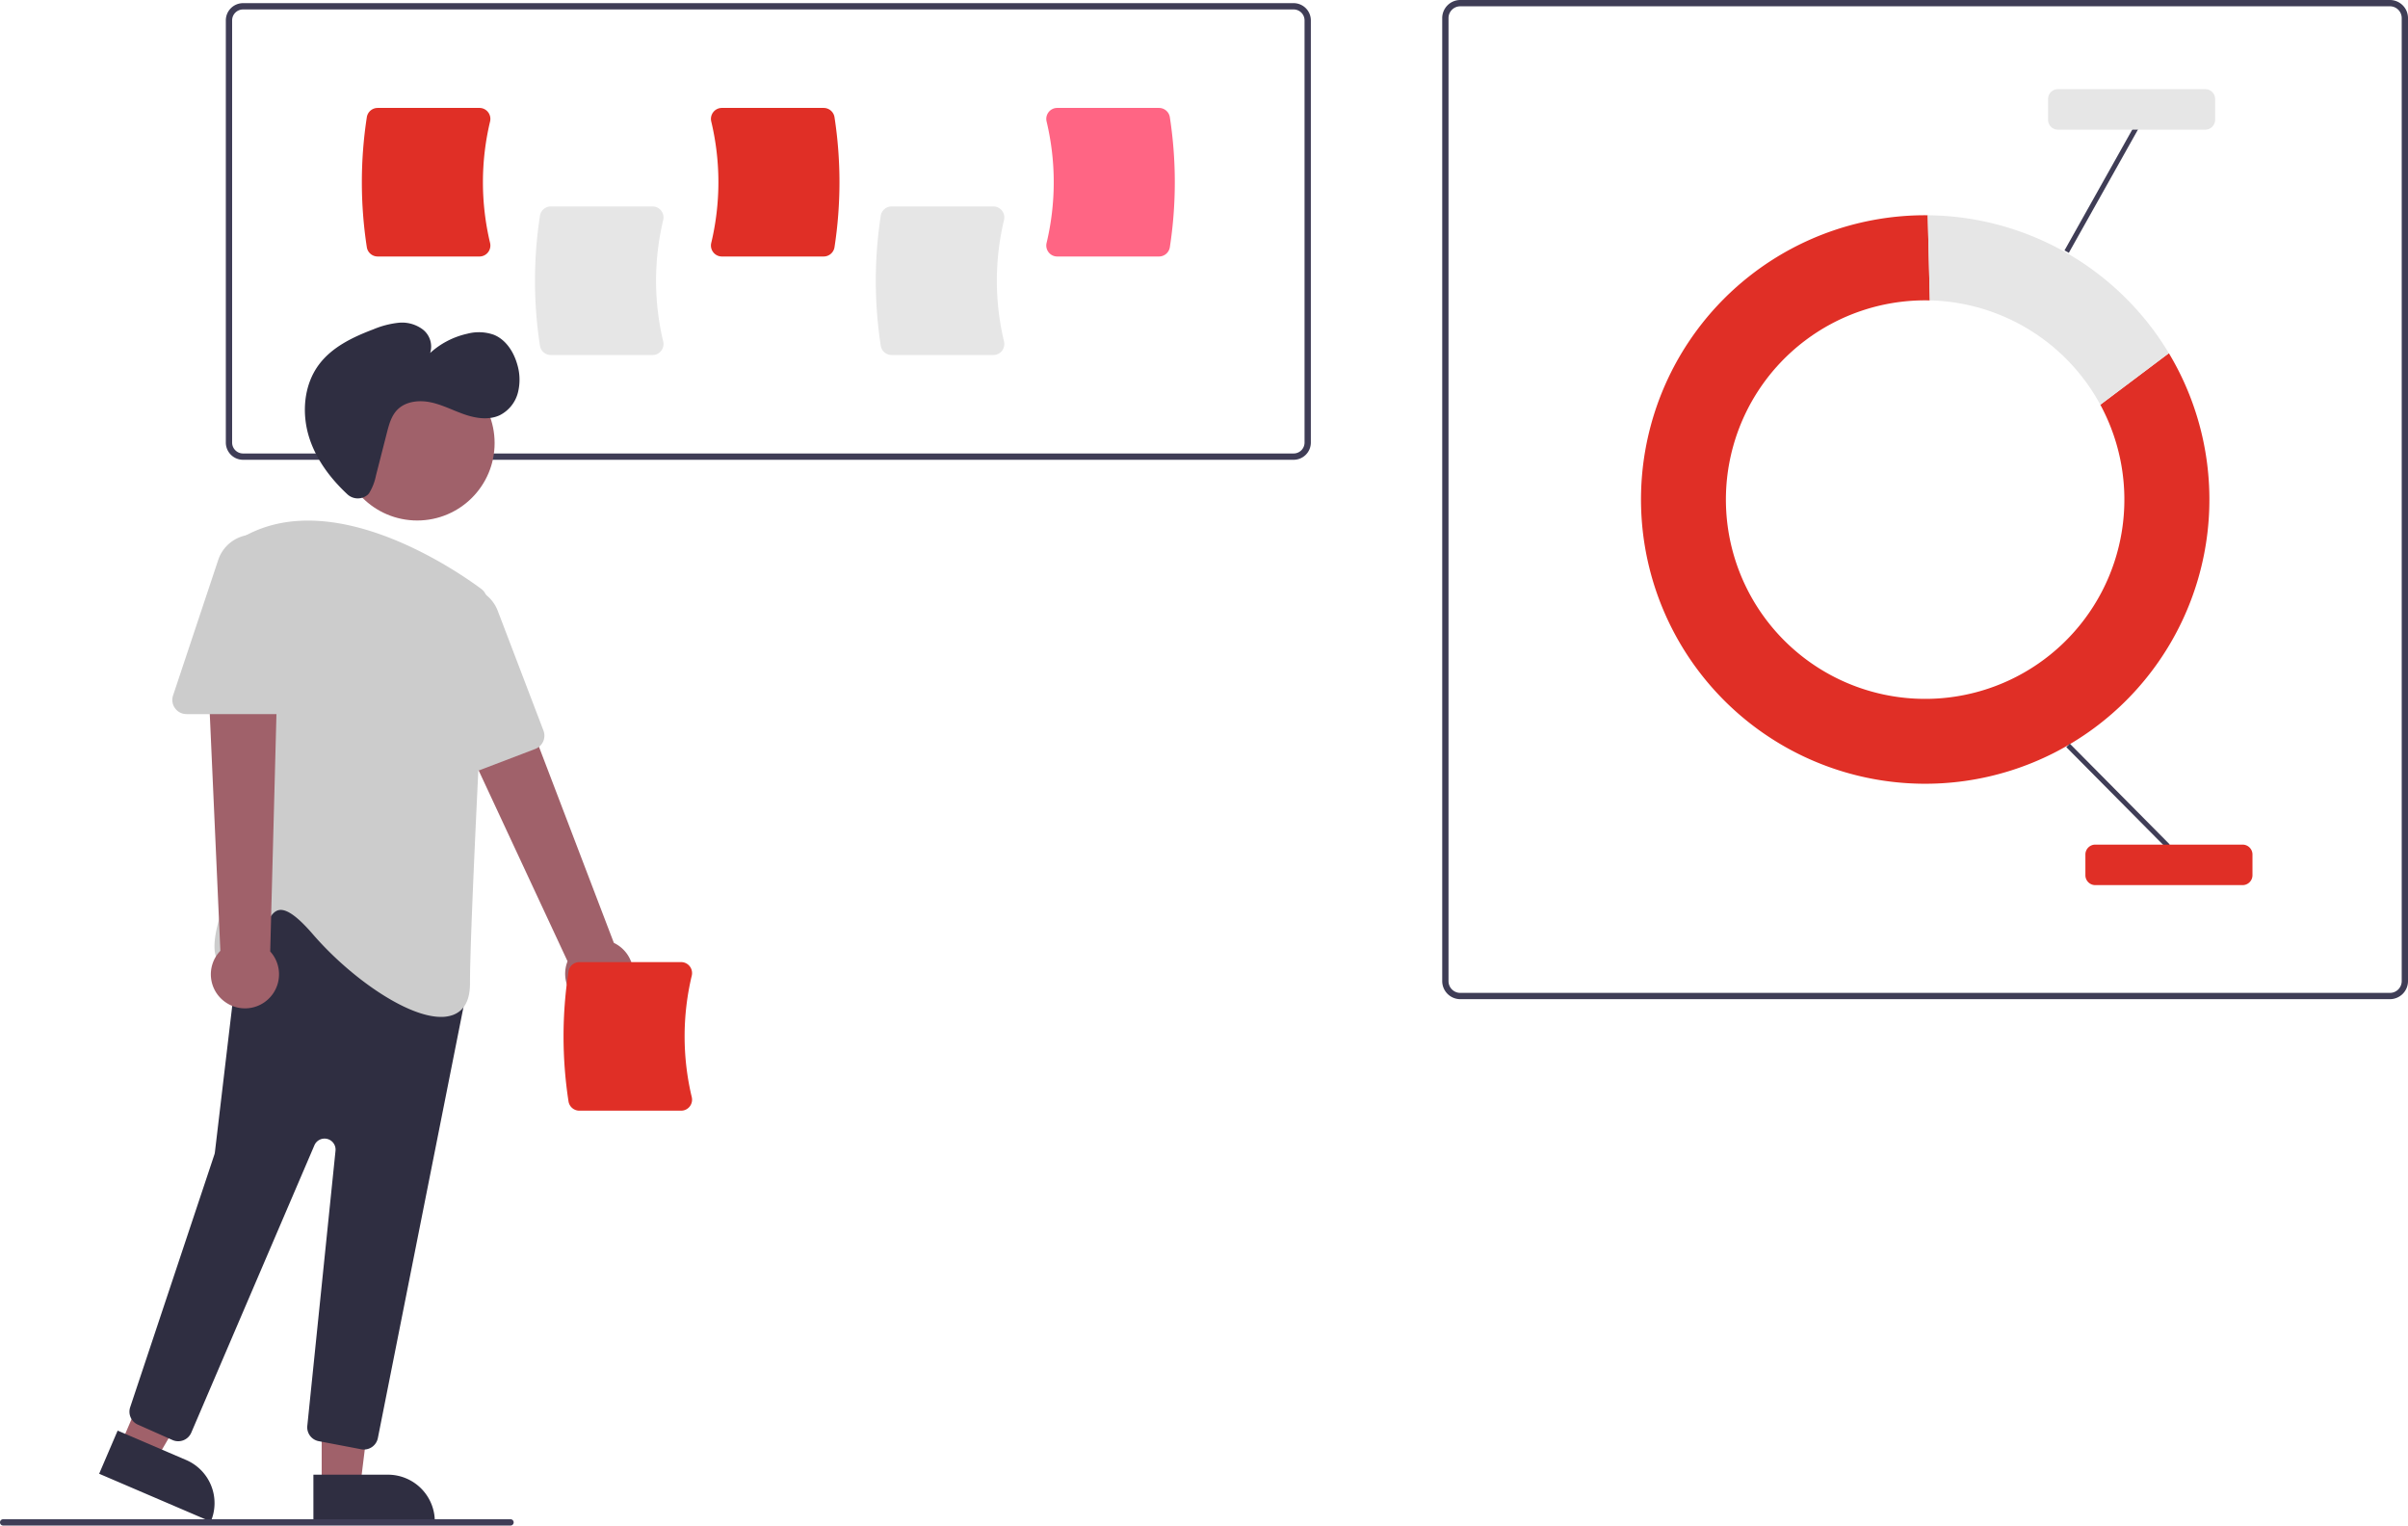 <svg xmlns="http://www.w3.org/2000/svg" width="776.424" height="491.797" viewBox="0 0 776.424 491.797">
  <g id="Groupe_322" data-name="Groupe 322" transform="translate(0)">
    <path id="Tracé_2080" data-name="Tracé 2080" d="M981.166,530.107H681.422a5.835,5.835,0,0,1-5.829-5.829V213.828A5.835,5.835,0,0,1,681.422,208H981.166a5.836,5.836,0,0,1,5.829,5.829v310.45A5.835,5.835,0,0,1,981.166,530.107ZM681.422,210.032a3.8,3.8,0,0,0-3.8,3.8v310.45a3.8,3.8,0,0,0,3.8,3.8H981.166a3.8,3.8,0,0,0,3.8-3.8V213.828a3.8,3.8,0,0,0-3.8-3.8Z" transform="translate(-210.57 -208)" fill="#3f3d56"/>
    <path id="Tracé_2081" data-name="Tracé 2081" d="M886.776,337.374a64.239,64.239,0,1,1-56.5-33.652c.51,0,1.017.008,1.524.019l-.679-27.441c-.282,0-.562-.011-.845-.011a91.636,91.636,0,1,0,78.6,44.477Z" transform="translate(-209.554 -206.9)" fill="#e02f26"/>
    <path id="Tracé_2082" data-name="Tracé 2082" d="M885.31,337.374l22.1-16.607A91.609,91.609,0,0,0,829.657,276.3l.679,27.44A64.221,64.221,0,0,1,885.31,337.374Z" transform="translate(-208.088 -206.9)" fill="#e6e6e6"/>
    <rect id="Rectangle_1626" data-name="Rectangle 1626" width="1.596" height="45.737" transform="matrix(0.71, -0.704, 0.704, 0.71, 666.25, 240.859)" fill="#3f3d56"/>
    <rect id="Rectangle_1627" data-name="Rectangle 1627" width="45.737" height="1.597" transform="translate(665.671 80.729) rotate(-60.713)" fill="#3f3d56"/>
    <path id="Tracé_2083" data-name="Tracé 2083" d="M930.373,489.022h-47.5a3.188,3.188,0,0,1-3.185-3.184v-6.69a3.188,3.188,0,0,1,3.185-3.184h47.5a3.189,3.189,0,0,1,3.185,3.184v6.69A3.188,3.188,0,0,1,930.373,489.022Z" transform="translate(-207.283 -203.683)" fill="#e02f26"/>
    <path id="Tracé_2084" data-name="Tracé 2084" d="M918.522,249.342h-47.5a3.188,3.188,0,0,1-3.185-3.184v-6.69a3.188,3.188,0,0,1,3.184-3.184h47.5a3.188,3.188,0,0,1,3.184,3.184v6.69A3.188,3.188,0,0,1,918.522,249.342Z" transform="translate(-207.473 -207.544)" fill="#e6e6e6"/>
    <path id="Tracé_2085" data-name="Tracé 2085" d="M633.9,356.207H295.156a5.559,5.559,0,0,1-5.553-5.553v-136.1A5.559,5.559,0,0,1,295.156,209H633.9a5.559,5.559,0,0,1,5.553,5.553v136.1A5.559,5.559,0,0,1,633.9,356.207ZM295.156,211.032a3.524,3.524,0,0,0-3.521,3.521v136.1a3.525,3.525,0,0,0,3.521,3.521H633.9a3.524,3.524,0,0,0,3.521-3.521v-136.1a3.524,3.524,0,0,0-3.52-3.521Z" transform="translate(-216.789 -207.984)" fill="#3f3d56"/>
    <path id="Tracé_2086" data-name="Tracé 2086" d="M425.621,321.39H392.8a3.541,3.541,0,0,1-3.488-2.968,137.859,137.859,0,0,1,0-41.959A3.541,3.541,0,0,1,392.8,273.5h32.82a3.5,3.5,0,0,1,2.762,1.338,3.557,3.557,0,0,1,.665,3.05,84.227,84.227,0,0,0,0,39.119,3.555,3.555,0,0,1-.665,3.05,3.5,3.5,0,0,1-2.762,1.338Z" transform="translate(-215.208 -206.945)" fill="#e6e6e6"/>
    <path id="Tracé_2087" data-name="Tracé 2087" d="M533.766,321.39h-32.82a3.542,3.542,0,0,1-3.488-2.968,137.863,137.863,0,0,1,0-41.959,3.541,3.541,0,0,1,3.488-2.968h32.82a3.5,3.5,0,0,1,2.762,1.339,3.554,3.554,0,0,1,.664,3.049,84.235,84.235,0,0,0,0,39.119,3.554,3.554,0,0,1-.664,3.049,3.5,3.5,0,0,1-2.761,1.339Z" transform="translate(-213.466 -206.945)" fill="#e6e6e6"/>
    <path id="Tracé_2088" data-name="Tracé 2088" d="M370.682,290.136h-32.82a3.541,3.541,0,0,1-3.488-2.968,137.865,137.865,0,0,1,0-41.959,3.541,3.541,0,0,1,3.488-2.968h32.82a3.5,3.5,0,0,1,2.762,1.338,3.557,3.557,0,0,1,.665,3.05,84.223,84.223,0,0,0,0,39.119,3.556,3.556,0,0,1-.664,3.05,3.5,3.5,0,0,1-2.761,1.338Z" transform="translate(-216.093 -207.448)" fill="#e02f26"/>
    <path id="Tracé_2089" data-name="Tracé 2089" d="M479.89,290.136H447.07a3.5,3.5,0,0,1-2.762-1.339,3.554,3.554,0,0,1-.664-3.049,84.23,84.23,0,0,0,0-39.119,3.555,3.555,0,0,1,.664-3.049,3.5,3.5,0,0,1,2.762-1.339h32.82a3.541,3.541,0,0,1,3.487,2.968,137.864,137.864,0,0,1,0,41.959A3.541,3.541,0,0,1,479.89,290.136Z" transform="translate(-214.309 -207.448)" fill="#e02f26"/>
    <path id="Tracé_2090" data-name="Tracé 2090" d="M586.3,290.136H553.48a3.5,3.5,0,0,1-2.762-1.339,3.554,3.554,0,0,1-.664-3.049,84.233,84.233,0,0,0,0-39.119,3.555,3.555,0,0,1,.665-3.049,3.5,3.5,0,0,1,2.762-1.339H586.3a3.541,3.541,0,0,1,3.488,2.968,137.879,137.879,0,0,1,0,41.959A3.542,3.542,0,0,1,586.3,290.136Z" transform="translate(-212.594 -207.448)" fill="#ff6584"/>
    <path id="Tracé_2091" data-name="Tracé 2091" d="M406.721,529.335a10.916,10.916,0,0,1-7.968-14.72L353.7,417.89l22.853-6.423,37.135,97.215a10.975,10.975,0,0,1-6.971,20.652Z" transform="translate(-215.756 -204.722)" fill="#a0616a"/>
    <path id="Tracé_2092" data-name="Tracé 2092" d="M102.079,472.126h12.457l5.926-48.05H102.077Z" transform="translate(1.644 6.832)" fill="#a0616a"/>
    <path id="Tracé_2093" data-name="Tracé 2093" d="M0,0H39.152V15.127H15.127A15.127,15.127,0,0,1,0,0H0Z" transform="translate(140.203 490.525) rotate(179.997)" fill="#2f2e41"/>
    <path id="Tracé_2094" data-name="Tracé 2094" d="M38.354,458.848l11.451,4.9,24.368-41.834-16.9-7.239Z" transform="translate(0.618 6.68)" fill="#a0616a"/>
    <path id="Tracé_2095" data-name="Tracé 2095" d="M0,0H39.152V15.127H15.127A15.127,15.127,0,0,1,0,0H0Z" transform="matrix(-0.919, -0.394, 0.394, -0.919, 67.952, 490.525)" fill="#2f2e41"/>
    <circle id="Ellipse_633" data-name="Ellipse 633" cx="24.957" cy="24.957" r="24.957" transform="translate(109.566 117.878)" fill="#a0616a"/>
    <path id="Tracé_2096" data-name="Tracé 2096" d="M333.774,670.744l-13.713-2.613a4.546,4.546,0,0,1-3.693-4.958l9.094-88.665a3.556,3.556,0,0,0-6.807-1.763l-39.7,92.636a4.573,4.573,0,0,1-6.06,2.376L261.74,662.8a4.555,4.555,0,0,1-2.481-5.624l27.153-81.459a3.556,3.556,0,0,0,.158-.706l8.814-74.427a4.573,4.573,0,0,1,2.82-3.7l27.83-11.305a4.573,4.573,0,0,1,4.911.96l35.127,34.2a4.554,4.554,0,0,1,1.3,4.167L339.115,667.143a4.589,4.589,0,0,1-4.488,3.682A4.542,4.542,0,0,1,333.774,670.744Z" transform="translate(-217.281 -203.534)" fill="#2f2e41"/>
    <path id="Tracé_2097" data-name="Tracé 2097" d="M317.706,506.495c-4.862-5.629-8.41-8.184-10.837-7.782-2.408.389-3.8,3.753-5.268,7.314-2.007,4.861-4.283,10.371-9.891,10.8a4.722,4.722,0,0,1-4.636-1.9c-4.411-6.561,6.17-28.272,7.137-30.223l-.5-102.689a4.562,4.562,0,0,1,2.391-4.05c29.078-15.68,68.341,11.59,75.916,17.217h0a4.561,4.561,0,0,1,1.84,3.911c-.914,17.2-5.474,103.968-5.474,123.324,0,5.358-1.848,8.763-5.493,10.118a10.956,10.956,0,0,1-3.835.629C347.937,533.168,329.721,520.406,317.706,506.495Z" transform="translate(-216.846 -205.339)" fill="#ccc"/>
    <path id="Tracé_2098" data-name="Tracé 2098" d="M357.2,456.293a4.522,4.522,0,0,1-2.055-3.624l-1.97-45.995a11.937,11.937,0,0,1,23.078-4.767L391,440.536a4.577,4.577,0,0,1-2.642,5.9l-27.009,10.307a4.527,4.527,0,0,1-4.143-.452Z" transform="translate(-215.764 -205)" fill="#ccc"/>
    <path id="Tracé_2099" data-name="Tracé 2099" d="M289.7,527.991a10.916,10.916,0,0,1-1.754-16.646l-4.766-106.594,23.576,2.776-2.737,104.03A10.975,10.975,0,0,1,289.7,527.991Z" transform="translate(-216.892 -204.83)" fill="#a0616a"/>
    <path id="Tracé_2100" data-name="Tracé 2100" d="M273.495,433.572a4.523,4.523,0,0,1-.629-4.119l14.558-43.675a11.936,11.936,0,0,1,23.261,3.775V430.9a4.578,4.578,0,0,1-4.573,4.573H277.2a4.524,4.524,0,0,1-3.709-1.9Z" transform="translate(-217.062 -205.268)" fill="#ccc"/>
    <path id="Tracé_2101" data-name="Tracé 2101" d="M334.791,365.971a4.931,4.931,0,0,1-6.453-.322c-5.349-5-9.863-10.978-12.147-17.9-2.618-7.934-1.949-17.226,3.064-23.909,4.238-5.65,10.946-8.841,17.553-11.337a28.724,28.724,0,0,1,8.088-2.1,11.113,11.113,0,0,1,7.879,2.213,6.978,6.978,0,0,1,2.312,7.516,26.264,26.264,0,0,1,11.992-6.2,14.5,14.5,0,0,1,8.576.356c3.832,1.576,6.321,5.424,7.468,9.406a16.993,16.993,0,0,1,.222,9.358,11.326,11.326,0,0,1-5.8,7.146c-3.506,1.651-7.666,1.028-11.331-.229s-7.141-3.113-10.932-3.915-8.169-.334-10.851,2.462c-1.889,1.969-2.633,4.739-3.309,7.383l-3.515,13.752a17.155,17.155,0,0,1-2.191,5.664,3.388,3.388,0,0,1-.626.663Z" transform="translate(-216.384 -206.351)" fill="#2f2e41"/>
    <path id="Tracé_2102" data-name="Tracé 2102" d="M434.682,561.136h-32.82a3.541,3.541,0,0,1-3.488-2.968,137.867,137.867,0,0,1,0-41.959,3.541,3.541,0,0,1,3.488-2.968h32.82a3.5,3.5,0,0,1,2.762,1.339,3.555,3.555,0,0,1,.664,3.049,84.231,84.231,0,0,0,0,39.119,3.556,3.556,0,0,1-.664,3.049,3.5,3.5,0,0,1-2.762,1.339Z" transform="translate(-215.062 -203.083)" fill="#e02f26"/>
    <path id="Tracé_2103" data-name="Tracé 2103" d="M382.553,692.032H218.959a1.016,1.016,0,0,1,0-2.032H382.553a1.016,1.016,0,0,1,0,2.032Z" transform="translate(-217.943 -200.235)" fill="#3f3d56"/>
  </g>
</svg>
